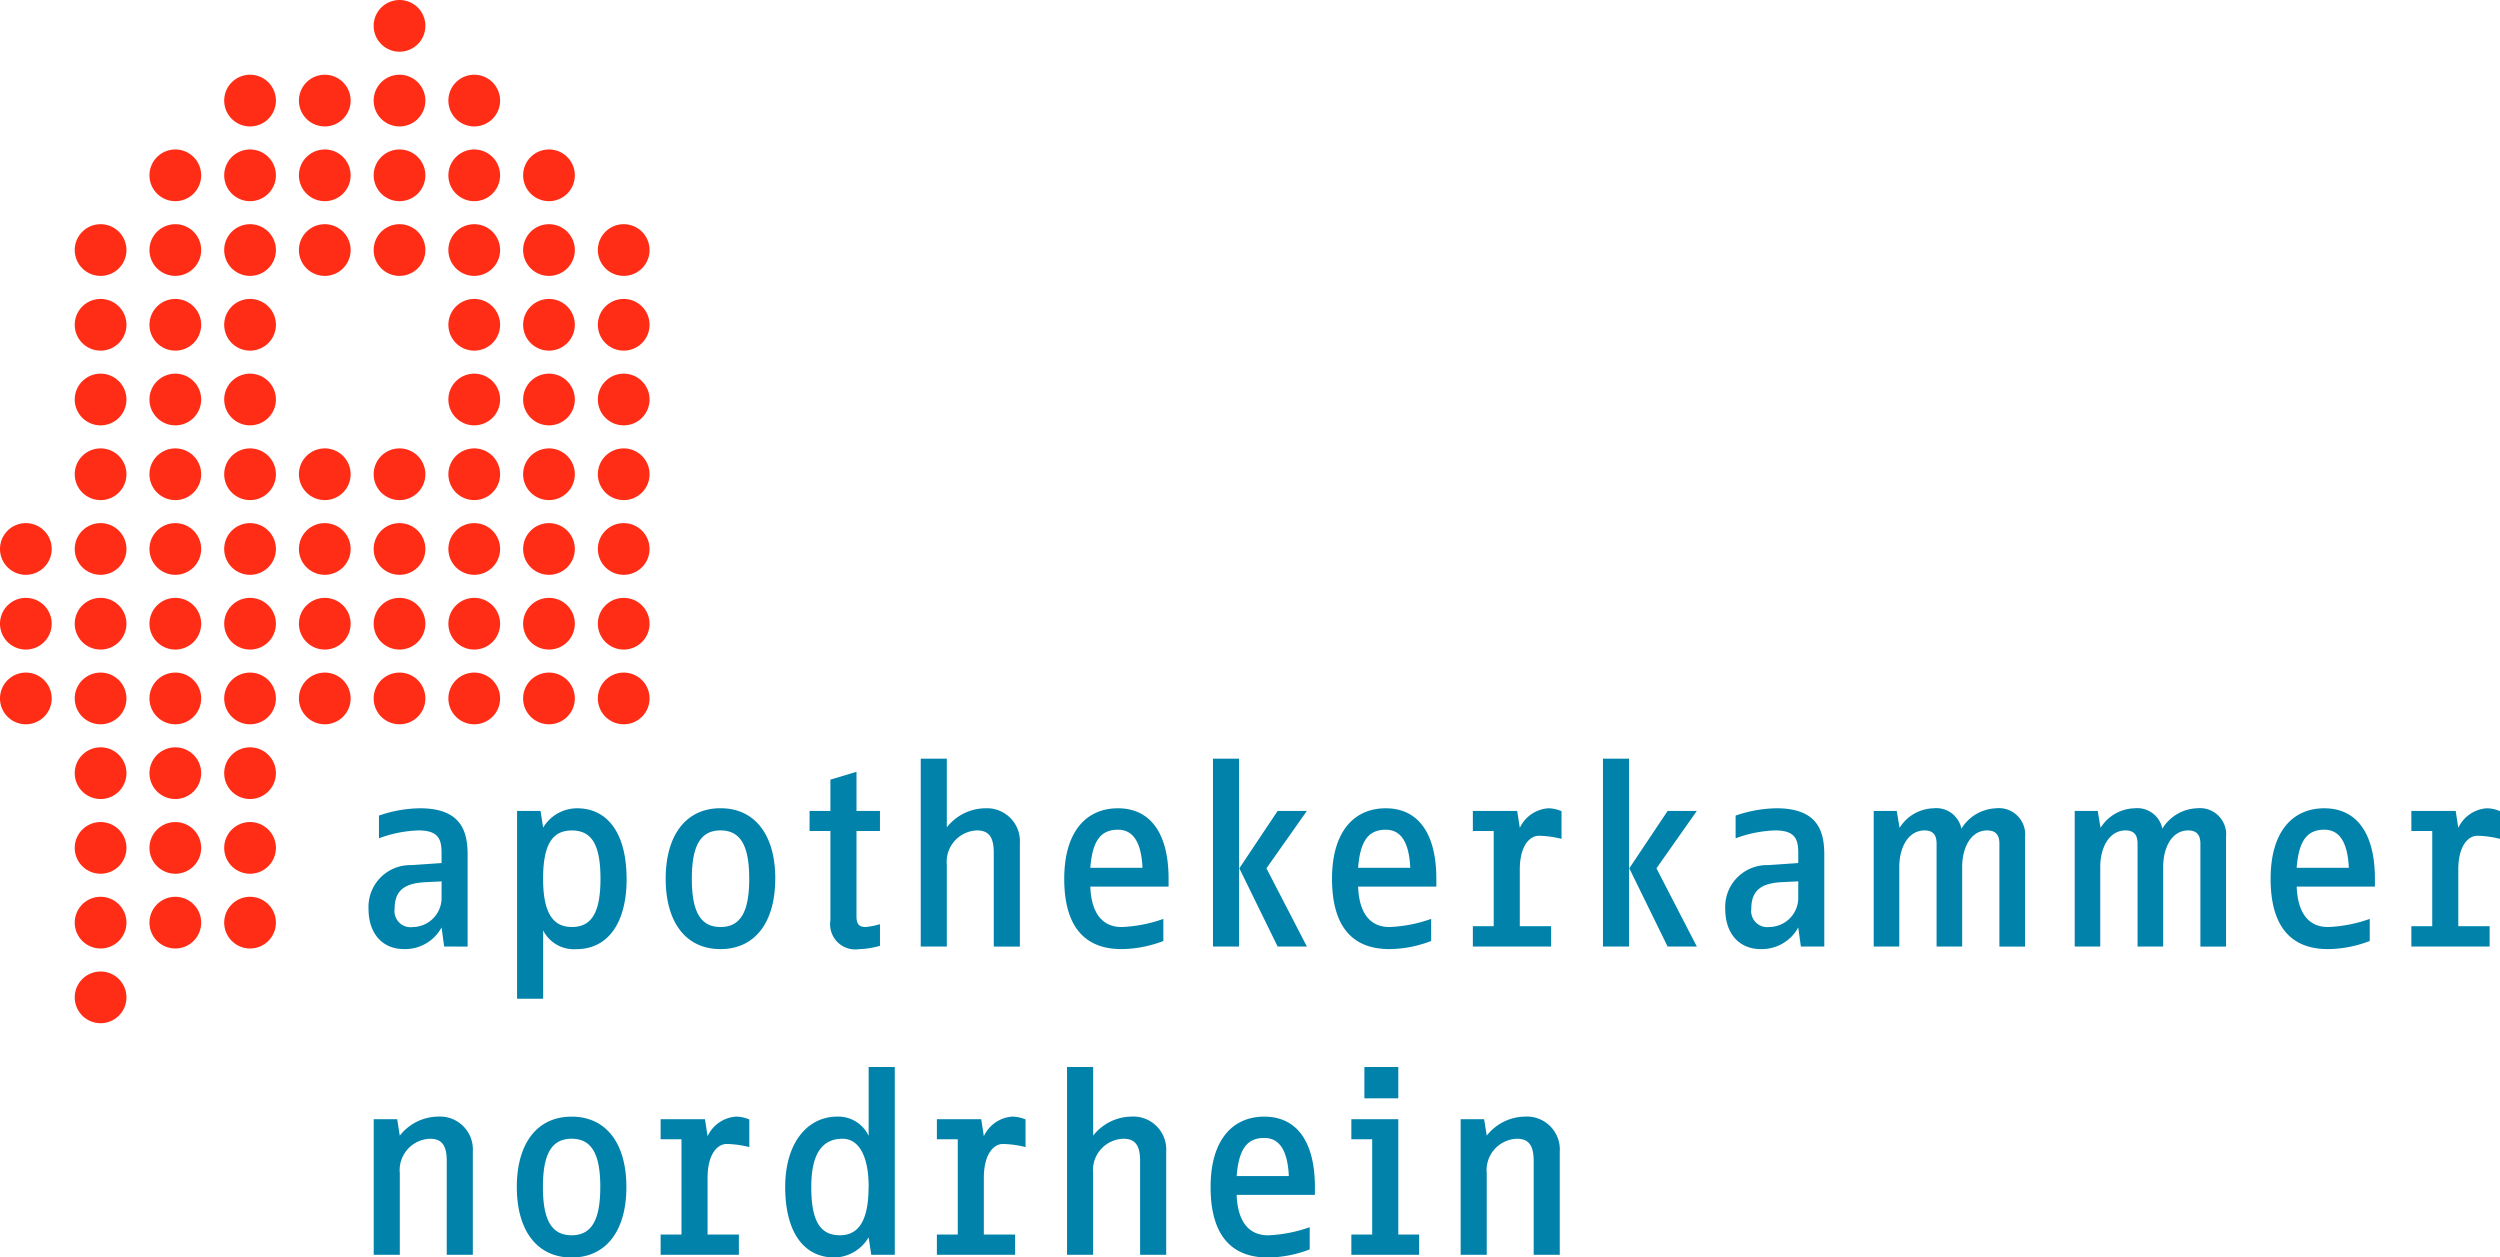 <svg xmlns="http://www.w3.org/2000/svg" xmlns:xlink="http://www.w3.org/1999/xlink" viewBox="0 0 184.744 92.921"><defs><style>.a{fill:none;}.b{clip-path:url(#a);}.c{fill:#ff2d16;}.d{fill:#0082ab;}</style><clipPath id="a"><path class="a" d="M0,25.456H184.744V-67.465H0Z" transform="translate(0 67.465)"/></clipPath></defs><g transform="translate(0 0)"><g class="b" transform="translate(0 0)"><g transform="translate(27.613 0.001)"><path class="c" d="M1.047.523a1.91,1.91,0,0,1-1.91,1.91A1.909,1.909,0,0,1-2.774.523a1.909,1.909,0,0,1,1.91-1.91A1.909,1.909,0,0,1,1.047.523" transform="translate(2.774 1.387)"/></g><g transform="translate(16.568 5.523)"><path class="c" d="M1.047.523a1.91,1.91,0,0,1-1.91,1.91A1.909,1.909,0,0,1-2.774.523a1.909,1.909,0,0,1,1.91-1.91A1.909,1.909,0,0,1,1.047.523" transform="translate(2.774 1.387)"/></g><g transform="translate(22.09 5.523)"><path class="c" d="M1.047.523a1.91,1.91,0,0,1-1.91,1.91A1.909,1.909,0,0,1-2.774.523a1.909,1.909,0,0,1,1.91-1.91A1.909,1.909,0,0,1,1.047.523" transform="translate(2.774 1.387)"/></g><g transform="translate(27.613 5.523)"><path class="c" d="M1.047.523a1.91,1.91,0,0,1-1.91,1.91A1.909,1.909,0,0,1-2.774.523a1.909,1.909,0,0,1,1.91-1.91A1.909,1.909,0,0,1,1.047.523" transform="translate(2.774 1.387)"/></g><g transform="translate(33.135 5.523)"><path class="c" d="M1.047.523a1.91,1.91,0,0,1-1.91,1.91A1.909,1.909,0,0,1-2.774.523a1.909,1.909,0,0,1,1.91-1.91A1.909,1.909,0,0,1,1.047.523" transform="translate(2.774 1.387)"/></g><g transform="translate(11.045 11.046)"><path class="c" d="M1.047.523a1.91,1.91,0,0,1-1.91,1.91A1.909,1.909,0,0,1-2.774.523a1.909,1.909,0,0,1,1.91-1.91A1.909,1.909,0,0,1,1.047.523" transform="translate(2.774 1.387)"/></g><g transform="translate(16.568 11.046)"><path class="c" d="M1.047.523a1.91,1.91,0,0,1-1.91,1.91A1.909,1.909,0,0,1-2.774.523a1.909,1.909,0,0,1,1.91-1.91A1.909,1.909,0,0,1,1.047.523" transform="translate(2.774 1.387)"/></g><g transform="translate(22.09 11.046)"><path class="c" d="M1.047.523a1.91,1.91,0,0,1-1.91,1.91A1.909,1.909,0,0,1-2.774.523a1.909,1.909,0,0,1,1.91-1.91A1.909,1.909,0,0,1,1.047.523" transform="translate(2.774 1.387)"/></g><g transform="translate(27.613 11.046)"><path class="c" d="M1.047.523a1.91,1.91,0,0,1-1.91,1.91A1.909,1.909,0,0,1-2.774.523a1.909,1.909,0,0,1,1.91-1.91A1.909,1.909,0,0,1,1.047.523" transform="translate(2.774 1.387)"/></g><g transform="translate(33.135 11.046)"><path class="c" d="M1.047.523a1.91,1.91,0,0,1-1.91,1.91A1.909,1.909,0,0,1-2.774.523a1.909,1.909,0,0,1,1.91-1.91A1.909,1.909,0,0,1,1.047.523" transform="translate(2.774 1.387)"/></g><g transform="translate(38.658 11.046)"><path class="c" d="M1.047.523a1.91,1.91,0,0,1-1.91,1.91A1.909,1.909,0,0,1-2.774.523a1.909,1.909,0,0,1,1.91-1.91A1.909,1.909,0,0,1,1.047.523" transform="translate(2.774 1.387)"/></g><g transform="translate(5.523 16.568)"><path class="c" d="M1.047.523a1.91,1.91,0,0,1-1.91,1.91A1.909,1.909,0,0,1-2.774.523a1.909,1.909,0,0,1,1.91-1.91A1.909,1.909,0,0,1,1.047.523" transform="translate(2.774 1.387)"/></g><g transform="translate(11.045 16.568)"><path class="c" d="M1.047.523a1.91,1.91,0,0,1-1.91,1.91A1.909,1.909,0,0,1-2.774.523a1.909,1.909,0,0,1,1.91-1.91A1.909,1.909,0,0,1,1.047.523" transform="translate(2.774 1.387)"/></g><g transform="translate(16.568 16.568)"><path class="c" d="M1.047.523a1.91,1.91,0,0,1-1.91,1.91A1.909,1.909,0,0,1-2.774.523a1.909,1.909,0,0,1,1.91-1.91A1.909,1.909,0,0,1,1.047.523" transform="translate(2.774 1.387)"/></g><g transform="translate(22.09 16.568)"><path class="c" d="M1.047.523a1.91,1.91,0,0,1-1.91,1.91A1.909,1.909,0,0,1-2.774.523a1.909,1.909,0,0,1,1.91-1.91A1.909,1.909,0,0,1,1.047.523" transform="translate(2.774 1.387)"/></g><g transform="translate(27.613 16.568)"><path class="c" d="M1.047.523a1.91,1.91,0,0,1-1.91,1.91A1.909,1.909,0,0,1-2.774.523a1.909,1.909,0,0,1,1.91-1.91A1.909,1.909,0,0,1,1.047.523" transform="translate(2.774 1.387)"/></g><g transform="translate(33.135 16.568)"><path class="c" d="M1.047.523a1.91,1.91,0,0,1-1.91,1.91A1.909,1.909,0,0,1-2.774.523a1.909,1.909,0,0,1,1.91-1.91A1.909,1.909,0,0,1,1.047.523" transform="translate(2.774 1.387)"/></g><g transform="translate(38.658 16.568)"><path class="c" d="M1.047.523a1.91,1.91,0,0,1-1.91,1.91A1.909,1.909,0,0,1-2.774.523a1.909,1.909,0,0,1,1.91-1.91A1.909,1.909,0,0,1,1.047.523" transform="translate(2.774 1.387)"/></g><g transform="translate(44.18 16.568)"><path class="c" d="M1.047.523a1.91,1.91,0,0,1-1.91,1.91A1.91,1.91,0,0,1-2.774.523a1.909,1.909,0,0,1,1.91-1.91A1.909,1.909,0,0,1,1.047.523" transform="translate(2.774 1.387)"/></g><g transform="translate(5.523 22.091)"><path class="c" d="M1.047.523a1.91,1.91,0,0,1-1.91,1.91A1.909,1.909,0,0,1-2.774.523a1.909,1.909,0,0,1,1.91-1.91A1.909,1.909,0,0,1,1.047.523" transform="translate(2.774 1.387)"/></g><g transform="translate(11.045 22.091)"><path class="c" d="M1.047.523a1.91,1.91,0,0,1-1.91,1.91A1.909,1.909,0,0,1-2.774.523a1.909,1.909,0,0,1,1.91-1.91A1.909,1.909,0,0,1,1.047.523" transform="translate(2.774 1.387)"/></g><g transform="translate(16.568 22.091)"><path class="c" d="M1.047.523a1.91,1.91,0,0,1-1.91,1.91A1.909,1.909,0,0,1-2.774.523a1.909,1.909,0,0,1,1.91-1.91A1.909,1.909,0,0,1,1.047.523" transform="translate(2.774 1.387)"/></g><g transform="translate(33.135 22.091)"><path class="c" d="M1.047.523a1.91,1.91,0,0,1-1.91,1.91A1.909,1.909,0,0,1-2.774.523a1.909,1.909,0,0,1,1.91-1.91A1.909,1.909,0,0,1,1.047.523" transform="translate(2.774 1.387)"/></g><g transform="translate(38.658 22.091)"><path class="c" d="M1.047.523a1.91,1.91,0,0,1-1.91,1.91A1.909,1.909,0,0,1-2.774.523a1.909,1.909,0,0,1,1.91-1.91A1.909,1.909,0,0,1,1.047.523" transform="translate(2.774 1.387)"/></g><g transform="translate(44.18 22.091)"><path class="c" d="M1.047.523a1.91,1.91,0,0,1-1.91,1.91A1.91,1.91,0,0,1-2.774.523a1.909,1.909,0,0,1,1.91-1.91A1.909,1.909,0,0,1,1.047.523" transform="translate(2.774 1.387)"/></g><g transform="translate(5.523 27.613)"><path class="c" d="M1.047.523a1.91,1.91,0,0,1-1.91,1.91A1.909,1.909,0,0,1-2.774.523a1.909,1.909,0,0,1,1.91-1.91A1.909,1.909,0,0,1,1.047.523" transform="translate(2.774 1.387)"/></g><g transform="translate(11.045 27.613)"><path class="c" d="M1.047.523a1.91,1.91,0,0,1-1.91,1.91A1.909,1.909,0,0,1-2.774.523a1.909,1.909,0,0,1,1.91-1.91A1.909,1.909,0,0,1,1.047.523" transform="translate(2.774 1.387)"/></g><g transform="translate(16.568 27.613)"><path class="c" d="M1.047.523a1.91,1.91,0,0,1-1.91,1.91A1.909,1.909,0,0,1-2.774.523a1.909,1.909,0,0,1,1.91-1.91A1.909,1.909,0,0,1,1.047.523" transform="translate(2.774 1.387)"/></g><g transform="translate(33.135 27.613)"><path class="c" d="M1.047.523a1.91,1.91,0,0,1-1.91,1.91A1.909,1.909,0,0,1-2.774.523a1.909,1.909,0,0,1,1.91-1.91A1.909,1.909,0,0,1,1.047.523" transform="translate(2.774 1.387)"/></g><g transform="translate(38.658 27.613)"><path class="c" d="M1.047.523a1.91,1.91,0,0,1-1.91,1.91A1.909,1.909,0,0,1-2.774.523a1.909,1.909,0,0,1,1.91-1.91A1.909,1.909,0,0,1,1.047.523" transform="translate(2.774 1.387)"/></g><g transform="translate(44.18 27.613)"><path class="c" d="M1.047.523a1.91,1.91,0,0,1-1.91,1.91A1.91,1.91,0,0,1-2.774.523a1.909,1.909,0,0,1,1.91-1.91A1.909,1.909,0,0,1,1.047.523" transform="translate(2.774 1.387)"/></g><g transform="translate(5.523 33.136)"><path class="c" d="M1.047.523a1.91,1.91,0,0,1-1.91,1.91A1.909,1.909,0,0,1-2.774.523a1.909,1.909,0,0,1,1.91-1.91A1.909,1.909,0,0,1,1.047.523" transform="translate(2.774 1.387)"/></g><g transform="translate(11.045 33.136)"><path class="c" d="M1.047.523a1.91,1.91,0,0,1-1.91,1.91A1.909,1.909,0,0,1-2.774.523a1.909,1.909,0,0,1,1.91-1.91A1.909,1.909,0,0,1,1.047.523" transform="translate(2.774 1.387)"/></g><g transform="translate(16.568 33.136)"><path class="c" d="M1.047.523a1.91,1.91,0,0,1-1.91,1.91A1.909,1.909,0,0,1-2.774.523a1.909,1.909,0,0,1,1.91-1.91A1.909,1.909,0,0,1,1.047.523" transform="translate(2.774 1.387)"/></g><g transform="translate(22.09 33.136)"><path class="c" d="M1.047.523a1.91,1.91,0,0,1-1.91,1.91A1.909,1.909,0,0,1-2.774.523a1.909,1.909,0,0,1,1.91-1.91A1.909,1.909,0,0,1,1.047.523" transform="translate(2.774 1.387)"/></g><g transform="translate(27.613 33.136)"><path class="c" d="M1.047.523a1.91,1.91,0,0,1-1.91,1.91A1.909,1.909,0,0,1-2.774.523a1.909,1.909,0,0,1,1.91-1.91A1.909,1.909,0,0,1,1.047.523" transform="translate(2.774 1.387)"/></g><g transform="translate(33.135 33.136)"><path class="c" d="M1.047.523a1.91,1.91,0,0,1-1.91,1.91A1.909,1.909,0,0,1-2.774.523a1.909,1.909,0,0,1,1.91-1.91A1.909,1.909,0,0,1,1.047.523" transform="translate(2.774 1.387)"/></g><g transform="translate(38.658 33.136)"><path class="c" d="M1.047.523a1.91,1.91,0,0,1-1.91,1.91A1.909,1.909,0,0,1-2.774.523a1.909,1.909,0,0,1,1.91-1.91A1.909,1.909,0,0,1,1.047.523" transform="translate(2.774 1.387)"/></g><g transform="translate(44.18 33.136)"><path class="c" d="M1.047.523a1.91,1.91,0,0,1-1.91,1.91A1.91,1.91,0,0,1-2.774.523a1.909,1.909,0,0,1,1.91-1.91A1.909,1.909,0,0,1,1.047.523" transform="translate(2.774 1.387)"/></g><g transform="translate(0 38.658)"><path class="c" d="M1.047.523a1.91,1.91,0,0,1-1.91,1.91A1.909,1.909,0,0,1-2.774.523a1.909,1.909,0,0,1,1.91-1.91A1.909,1.909,0,0,1,1.047.523" transform="translate(2.774 1.387)"/></g><g transform="translate(5.523 38.658)"><path class="c" d="M1.047.523a1.91,1.91,0,0,1-1.91,1.91A1.909,1.909,0,0,1-2.774.523a1.909,1.909,0,0,1,1.91-1.91A1.909,1.909,0,0,1,1.047.523" transform="translate(2.774 1.387)"/></g><g transform="translate(11.045 38.658)"><path class="c" d="M1.047.523a1.91,1.91,0,0,1-1.91,1.91A1.909,1.909,0,0,1-2.774.523a1.909,1.909,0,0,1,1.91-1.91A1.909,1.909,0,0,1,1.047.523" transform="translate(2.774 1.387)"/></g><g transform="translate(16.568 38.658)"><path class="c" d="M1.047.523a1.91,1.91,0,0,1-1.91,1.91A1.909,1.909,0,0,1-2.774.523a1.909,1.909,0,0,1,1.91-1.91A1.909,1.909,0,0,1,1.047.523" transform="translate(2.774 1.387)"/></g><g transform="translate(22.09 38.658)"><path class="c" d="M1.047.523a1.91,1.91,0,0,1-1.91,1.91A1.909,1.909,0,0,1-2.774.523a1.909,1.909,0,0,1,1.91-1.91A1.909,1.909,0,0,1,1.047.523" transform="translate(2.774 1.387)"/></g><g transform="translate(27.613 38.658)"><path class="c" d="M1.047.523a1.91,1.91,0,0,1-1.91,1.91A1.909,1.909,0,0,1-2.774.523a1.909,1.909,0,0,1,1.91-1.91A1.909,1.909,0,0,1,1.047.523" transform="translate(2.774 1.387)"/></g><g transform="translate(33.135 38.658)"><path class="c" d="M1.047.523a1.91,1.91,0,0,1-1.91,1.91A1.909,1.909,0,0,1-2.774.523a1.909,1.909,0,0,1,1.91-1.91A1.909,1.909,0,0,1,1.047.523" transform="translate(2.774 1.387)"/></g><g transform="translate(38.658 38.658)"><path class="c" d="M1.047.523a1.91,1.91,0,0,1-1.91,1.91A1.909,1.909,0,0,1-2.774.523a1.909,1.909,0,0,1,1.91-1.91A1.909,1.909,0,0,1,1.047.523" transform="translate(2.774 1.387)"/></g><g transform="translate(44.18 38.658)"><path class="c" d="M1.047.523a1.91,1.91,0,0,1-1.91,1.91A1.91,1.91,0,0,1-2.774.523a1.909,1.909,0,0,1,1.91-1.91A1.909,1.909,0,0,1,1.047.523" transform="translate(2.774 1.387)"/></g><g transform="translate(0 44.181)"><path class="c" d="M1.047.523a1.91,1.91,0,0,1-1.91,1.91A1.909,1.909,0,0,1-2.774.523a1.909,1.909,0,0,1,1.91-1.91A1.909,1.909,0,0,1,1.047.523" transform="translate(2.774 1.387)"/></g><g transform="translate(5.523 44.181)"><path class="c" d="M1.047.523a1.91,1.91,0,0,1-1.91,1.91A1.909,1.909,0,0,1-2.774.523a1.909,1.909,0,0,1,1.91-1.91A1.909,1.909,0,0,1,1.047.523" transform="translate(2.774 1.387)"/></g><g transform="translate(11.045 44.181)"><path class="c" d="M1.047.523a1.91,1.91,0,0,1-1.91,1.91A1.909,1.909,0,0,1-2.774.523a1.909,1.909,0,0,1,1.91-1.91A1.909,1.909,0,0,1,1.047.523" transform="translate(2.774 1.387)"/></g><g transform="translate(16.568 44.181)"><path class="c" d="M1.047.523a1.91,1.91,0,0,1-1.91,1.91A1.909,1.909,0,0,1-2.774.523a1.909,1.909,0,0,1,1.91-1.91A1.909,1.909,0,0,1,1.047.523" transform="translate(2.774 1.387)"/></g><g transform="translate(22.09 44.181)"><path class="c" d="M1.047.523a1.91,1.91,0,0,1-1.91,1.91A1.909,1.909,0,0,1-2.774.523a1.909,1.909,0,0,1,1.91-1.91A1.909,1.909,0,0,1,1.047.523" transform="translate(2.774 1.387)"/></g><g transform="translate(27.613 44.181)"><path class="c" d="M1.047.523a1.91,1.91,0,0,1-1.91,1.91A1.909,1.909,0,0,1-2.774.523a1.909,1.909,0,0,1,1.91-1.91A1.909,1.909,0,0,1,1.047.523" transform="translate(2.774 1.387)"/></g><g transform="translate(33.135 44.181)"><path class="c" d="M1.047.523a1.91,1.91,0,0,1-1.91,1.91A1.909,1.909,0,0,1-2.774.523a1.909,1.909,0,0,1,1.91-1.91A1.909,1.909,0,0,1,1.047.523" transform="translate(2.774 1.387)"/></g><g transform="translate(38.658 44.181)"><path class="c" d="M1.047.523a1.91,1.91,0,0,1-1.91,1.91A1.909,1.909,0,0,1-2.774.523a1.909,1.909,0,0,1,1.91-1.91A1.909,1.909,0,0,1,1.047.523" transform="translate(2.774 1.387)"/></g><g transform="translate(44.18 44.181)"><path class="c" d="M1.047.523a1.91,1.91,0,0,1-1.91,1.91A1.91,1.91,0,0,1-2.774.523a1.909,1.909,0,0,1,1.91-1.91A1.909,1.909,0,0,1,1.047.523" transform="translate(2.774 1.387)"/></g><g transform="translate(0 49.703)"><path class="c" d="M1.047.523a1.91,1.91,0,0,1-1.91,1.91A1.909,1.909,0,0,1-2.774.523a1.909,1.909,0,0,1,1.91-1.91A1.909,1.909,0,0,1,1.047.523" transform="translate(2.774 1.387)"/></g><g transform="translate(5.523 49.703)"><path class="c" d="M1.047.523a1.91,1.91,0,0,1-1.91,1.91A1.909,1.909,0,0,1-2.774.523a1.909,1.909,0,0,1,1.91-1.91A1.909,1.909,0,0,1,1.047.523" transform="translate(2.774 1.387)"/></g><g transform="translate(11.045 49.703)"><path class="c" d="M1.047.523a1.91,1.91,0,0,1-1.91,1.91A1.909,1.909,0,0,1-2.774.523a1.909,1.909,0,0,1,1.91-1.91A1.909,1.909,0,0,1,1.047.523" transform="translate(2.774 1.387)"/></g><g transform="translate(16.568 49.703)"><path class="c" d="M1.047.523a1.91,1.91,0,0,1-1.91,1.91A1.909,1.909,0,0,1-2.774.523a1.909,1.909,0,0,1,1.91-1.91A1.909,1.909,0,0,1,1.047.523" transform="translate(2.774 1.387)"/></g><g transform="translate(22.09 49.703)"><path class="c" d="M1.047.523a1.91,1.91,0,0,1-1.91,1.91A1.909,1.909,0,0,1-2.774.523a1.909,1.909,0,0,1,1.91-1.91A1.909,1.909,0,0,1,1.047.523" transform="translate(2.774 1.387)"/></g><g transform="translate(27.613 49.703)"><path class="c" d="M1.047.523a1.91,1.91,0,0,1-1.91,1.91A1.909,1.909,0,0,1-2.774.523a1.909,1.909,0,0,1,1.91-1.91A1.909,1.909,0,0,1,1.047.523" transform="translate(2.774 1.387)"/></g><g transform="translate(33.135 49.703)"><path class="c" d="M1.047.523a1.91,1.91,0,0,1-1.91,1.91A1.909,1.909,0,0,1-2.774.523a1.909,1.909,0,0,1,1.91-1.91A1.909,1.909,0,0,1,1.047.523" transform="translate(2.774 1.387)"/></g><g transform="translate(38.658 49.703)"><path class="c" d="M1.047.523a1.91,1.91,0,0,1-1.91,1.91A1.909,1.909,0,0,1-2.774.523a1.909,1.909,0,0,1,1.91-1.91A1.909,1.909,0,0,1,1.047.523" transform="translate(2.774 1.387)"/></g><g transform="translate(44.18 49.703)"><path class="c" d="M1.047.523a1.91,1.91,0,0,1-1.91,1.91A1.91,1.91,0,0,1-2.774.523a1.909,1.909,0,0,1,1.91-1.91A1.909,1.909,0,0,1,1.047.523" transform="translate(2.774 1.387)"/></g><g transform="translate(5.523 55.226)"><path class="c" d="M1.047.523a1.91,1.91,0,0,1-1.91,1.91A1.909,1.909,0,0,1-2.774.523a1.909,1.909,0,0,1,1.91-1.91A1.909,1.909,0,0,1,1.047.523" transform="translate(2.774 1.387)"/></g><g transform="translate(11.045 55.226)"><path class="c" d="M1.047.523a1.91,1.91,0,0,1-1.91,1.91A1.909,1.909,0,0,1-2.774.523a1.909,1.909,0,0,1,1.91-1.91A1.909,1.909,0,0,1,1.047.523" transform="translate(2.774 1.387)"/></g><g transform="translate(16.568 55.226)"><path class="c" d="M1.047.523a1.91,1.91,0,0,1-1.91,1.91A1.909,1.909,0,0,1-2.774.523a1.909,1.909,0,0,1,1.91-1.91A1.909,1.909,0,0,1,1.047.523" transform="translate(2.774 1.387)"/></g><g transform="translate(5.523 60.748)"><path class="c" d="M1.047.523a1.91,1.91,0,0,1-1.91,1.91A1.909,1.909,0,0,1-2.774.523a1.909,1.909,0,0,1,1.91-1.91A1.909,1.909,0,0,1,1.047.523" transform="translate(2.774 1.387)"/></g><g transform="translate(11.045 60.748)"><path class="c" d="M1.047.523a1.91,1.91,0,0,1-1.91,1.91A1.909,1.909,0,0,1-2.774.523a1.909,1.909,0,0,1,1.91-1.91A1.909,1.909,0,0,1,1.047.523" transform="translate(2.774 1.387)"/></g><g transform="translate(16.568 60.748)"><path class="c" d="M1.047.523a1.91,1.91,0,0,1-1.91,1.91A1.909,1.909,0,0,1-2.774.523a1.909,1.909,0,0,1,1.91-1.91A1.909,1.909,0,0,1,1.047.523" transform="translate(2.774 1.387)"/></g><g transform="translate(5.523 66.271)"><path class="c" d="M1.047.523a1.91,1.91,0,0,1-1.91,1.91A1.909,1.909,0,0,1-2.774.523a1.909,1.909,0,0,1,1.91-1.91A1.909,1.909,0,0,1,1.047.523" transform="translate(2.774 1.387)"/></g><g transform="translate(11.045 66.271)"><path class="c" d="M1.047.523a1.91,1.91,0,0,1-1.91,1.91A1.909,1.909,0,0,1-2.774.523a1.909,1.909,0,0,1,1.91-1.91A1.909,1.909,0,0,1,1.047.523" transform="translate(2.774 1.387)"/></g><g transform="translate(16.568 66.271)"><path class="c" d="M1.047.523a1.91,1.91,0,0,1-1.91,1.91A1.909,1.909,0,0,1-2.774.523a1.909,1.909,0,0,1,1.91-1.91A1.909,1.909,0,0,1,1.047.523" transform="translate(2.774 1.387)"/></g><g transform="translate(5.523 71.793)"><path class="c" d="M1.047.523a1.91,1.91,0,0,1-1.91,1.91A1.909,1.909,0,0,1-2.774.523a1.909,1.909,0,0,1,1.91-1.91A1.909,1.909,0,0,1,1.047.523" transform="translate(2.774 1.387)"/></g><g transform="translate(27.615 78.85)"><path class="d" d="M24.011,3.8V-3.831A2.432,2.432,0,0,0,21.45-6.413a3.649,3.649,0,0,0-2.835,1.408L18.422-6.22H16.688V3.8h1.927V-2.23A2.321,2.321,0,0,1,20.85-4.776c.9,0,1.234.54,1.234,1.639V3.8Zm-10.392,0V2.3H12.08V-6.22H8.61v1.483h1.54V2.3H8.61V3.8ZM12.08-10.077H9.574v2.314H12.08ZM3.991-2.018H.135C.29-3.966.868-4.834,2.178-4.834c1.252,0,1.735,1.157,1.813,2.815M5.917-.631V-1.21c0-3.412-1.387-5.2-3.739-5.2s-3.969,1.734-3.969,5.2C-1.791,2.626-.019,4,2.449,4a8.8,8.8,0,0,0,3.084-.6V1.76a10.452,10.452,0,0,1-3.084.6C1.1,2.356.211,1.432.135-.631ZM-5.072,3.8V-3.831A2.433,2.433,0,0,0-7.638-6.413,3.65,3.65,0,0,0-10.47-5.006v-5.071H-12.4V3.8h1.927V-2.23A2.321,2.321,0,0,1-8.233-4.776c.906,0,1.233.54,1.233,1.639V3.8ZM-15.466-4.159V-6.2a2.54,2.54,0,0,0-.982-.212,2.511,2.511,0,0,0-2.1,1.446l-.193-1.253h-3.277v1.483h1.543V2.3h-1.543V3.8h5.781V2.3h-2.311V-1.885c0-1.792.751-2.505,1.406-2.505a7.215,7.215,0,0,1,1.676.231m-11.6,2.949c0,2.507-.751,3.566-2.12,3.566C-30.646,2.356-31.3,1.3-31.3-1.21c0-2.523.85-3.566,2.314-3.566,1.08,0,1.927,1.061,1.927,3.566m1.93,5.012V-10.077h-1.93v5.089a2.487,2.487,0,0,0-2.314-1.426c-2.215,0-3.854,1.946-3.854,5.2S-31.919,4-29.567,4A3.011,3.011,0,0,0-27.061,2.51l.194,1.292ZM-35.879-4.159V-6.2a2.547,2.547,0,0,0-.983-.212,2.509,2.509,0,0,0-2.1,1.446l-.193-1.253h-3.277v1.483h1.541V2.3h-1.541V3.8h5.782V2.3h-2.313V-1.885c0-1.792.752-2.505,1.408-2.505a7.239,7.239,0,0,1,1.676.231M-46.891-1.21c0,2.43-.636,3.566-2.12,3.566S-51.131,1.22-51.131-1.21s.636-3.566,2.121-3.566,2.12,1.136,2.12,3.566m1.927,0c0-3.257-1.522-5.2-4.047-5.2s-4.049,1.946-4.049,5.2S-51.536,4-49.01,4s4.047-1.948,4.047-5.2M-56.31,3.8V-3.831a2.433,2.433,0,0,0-2.565-2.582,3.648,3.648,0,0,0-2.833,1.408L-61.9-6.22h-1.735V3.8h1.928V-2.23a2.321,2.321,0,0,1,2.235-2.545c.906,0,1.234.54,1.234,1.639V3.8Z" transform="translate(63.636 10.077)"/></g><g transform="translate(27.231 56.07)"><path class="d" d="M43.151,1.621V-.422a2.539,2.539,0,0,0-.982-.213,2.515,2.515,0,0,0-2.1,1.446L39.876-.441H36.6V1.043h1.544V8.079H36.6v1.5h5.785v-1.5H40.069V3.9c0-1.793.751-2.505,1.406-2.505a7.307,7.307,0,0,1,1.676.23M31.98,3.76H28.125c.156-1.946.733-2.812,2.043-2.812C31.422.947,31.9,2.1,31.98,3.76m1.927,1.39V4.571c0-3.412-1.387-5.206-3.739-5.206S26.2,1.1,26.2,4.571c0,3.836,1.773,5.2,4.241,5.2a8.818,8.818,0,0,0,3.084-.6V7.539a10.394,10.394,0,0,1-3.084.6c-1.351,0-2.237-.926-2.314-2.987Zm-11,4.434v-8.1a1.938,1.938,0,0,0-2.14-2.121A3.134,3.134,0,0,0,18.2.87,1.891,1.891,0,0,0,16.139-.635,3.046,3.046,0,0,0,13.634.811L13.423-.441h-1.7V9.583h1.888V3.7c0-1.427.656-2.7,1.869-2.7.638,0,.888.348.888.983v7.6H18.26V3.7c0-1.427.635-2.7,1.851-2.7.635,0,.9.348.9.983v7.6Zm-14.853,0v-8.1A1.938,1.938,0,0,0,5.914-.635,3.142,3.142,0,0,0,3.35.87,1.89,1.89,0,0,0,1.288-.635,3.044,3.044,0,0,0-1.218.811L-1.43-.441h-1.7V9.583h1.89V3.7c0-1.427.654-2.7,1.869-2.7.636,0,.887.348.887.983v7.6H3.407V3.7c0-1.427.638-2.7,1.851-2.7.636,0,.9.348.9.983v7.6ZM-8.709,6.114A2.158,2.158,0,0,1-10.83,8.137a1.19,1.19,0,0,1-1.348-1.33c0-1.406.771-1.909,2.274-1.985l1.2-.058Zm1.927,3.469V2.816c0-1.657-.4-3.452-3.527-3.452a9.557,9.557,0,0,0-3.026.541V1.582A9.192,9.192,0,0,1-10.406,1c1.485,0,1.7.675,1.7,1.658v.753l-2.217.153a3.089,3.089,0,0,0-3.179,3.238c0,1.83,1.04,2.968,2.621,2.968a3.067,3.067,0,0,0,2.775-1.6l.193,1.408ZM-21.21-4.3h-1.928V9.583h1.928ZM-16.2,9.583-19.186,3.8-16.2-.441h-2.158L-21.192,3.8l2.833,5.783Zm-10-7.962V-.422a2.541,2.541,0,0,0-.983-.213,2.515,2.515,0,0,0-2.1,1.446l-.193-1.252h-3.277V1.043h1.541V8.079h-1.541v1.5h5.782v-1.5h-2.313V3.9c0-1.793.752-2.505,1.408-2.505a7.307,7.307,0,0,1,1.676.23M-37.378,3.76h-3.854c.153-1.946.731-2.812,2.043-2.812,1.253,0,1.735,1.156,1.811,2.812m1.927,1.39V4.571c0-3.412-1.386-5.206-3.738-5.206S-43.16,1.1-43.16,4.571c0,3.836,1.773,5.2,4.241,5.2a8.818,8.818,0,0,0,3.084-.6V7.539a10.385,10.385,0,0,1-3.084.6c-1.348,0-2.237-.926-2.313-2.987ZM-50.03-4.3h-1.927V9.583h1.927Zm5.012,13.879L-48.007,3.8l2.989-4.241h-2.16L-50.009,3.8l2.832,5.783ZM-57.166,3.76h-3.855c.156-1.946.733-2.812,2.043-2.812,1.253,0,1.737,1.156,1.813,2.812m1.927,1.39V4.571c0-3.412-1.386-5.206-3.739-5.206S-62.948,1.1-62.948,4.571c0,3.836,1.773,5.2,4.239,5.2a8.82,8.82,0,0,0,3.085-.6V7.539a10.4,10.4,0,0,1-3.085.6c-1.347,0-2.235-.926-2.313-2.987Zm-10.99,4.434V1.949A2.435,2.435,0,0,0-68.793-.635,3.647,3.647,0,0,0-71.625.774V-4.3h-1.928V9.583h1.928V3.549A2.321,2.321,0,0,1-69.39,1c.9,0,1.234.541,1.234,1.64V9.583Zm-10.337-.058v-1.6a5.181,5.181,0,0,1-1.062.212c-.521,0-.674-.251-.674-.81V1.043h1.735V-.441H-78.3V-3.333l-1.927.58V-.441h-1.541V1.043h1.541V7.636a1.862,1.862,0,0,0,2.12,2.139,6.145,6.145,0,0,0,1.543-.249m-9.663-4.954c0,2.428-.635,3.566-2.12,3.566S-90.468,7-90.468,4.571-89.833,1-88.348,1s2.12,1.138,2.12,3.567m1.927,0c0-3.259-1.522-5.206-4.047-5.206S-92.4,1.312-92.4,4.571s1.522,5.2,4.048,5.2,4.047-1.946,4.047-5.2m-12.914,0c0,2.505-.656,3.566-2.121,3.566-1.387,0-2.12-1.04-2.12-3.566,0-2.505.675-3.567,2.12-3.567,1.485,0,2.121,1.062,2.121,3.567m1.928,0c0-3.259-1.33-5.206-3.664-5.206A2.929,2.929,0,0,0-101.456.792l-.193-1.233h-1.734V13.437h1.927V8.388a2.547,2.547,0,0,0,2.448,1.387c2.352,0,3.722-1.946,3.722-5.2m-13.678,1.543a2.159,2.159,0,0,1-2.121,2.023,1.189,1.189,0,0,1-1.348-1.33c0-1.406.771-1.909,2.274-1.985l1.2-.058Zm1.927,3.469V2.816c0-1.657-.4-3.452-3.526-3.452a9.533,9.533,0,0,0-3.026.541V1.582A9.166,9.166,0,0,1-110.663,1c1.485,0,1.7.675,1.7,1.658v.753l-2.217.153a3.088,3.088,0,0,0-3.179,3.238c0,1.83,1.04,2.968,2.62,2.968a3.068,3.068,0,0,0,2.777-1.6l.191,1.408Z" transform="translate(114.362 4.296)"/></g></g></g></svg>